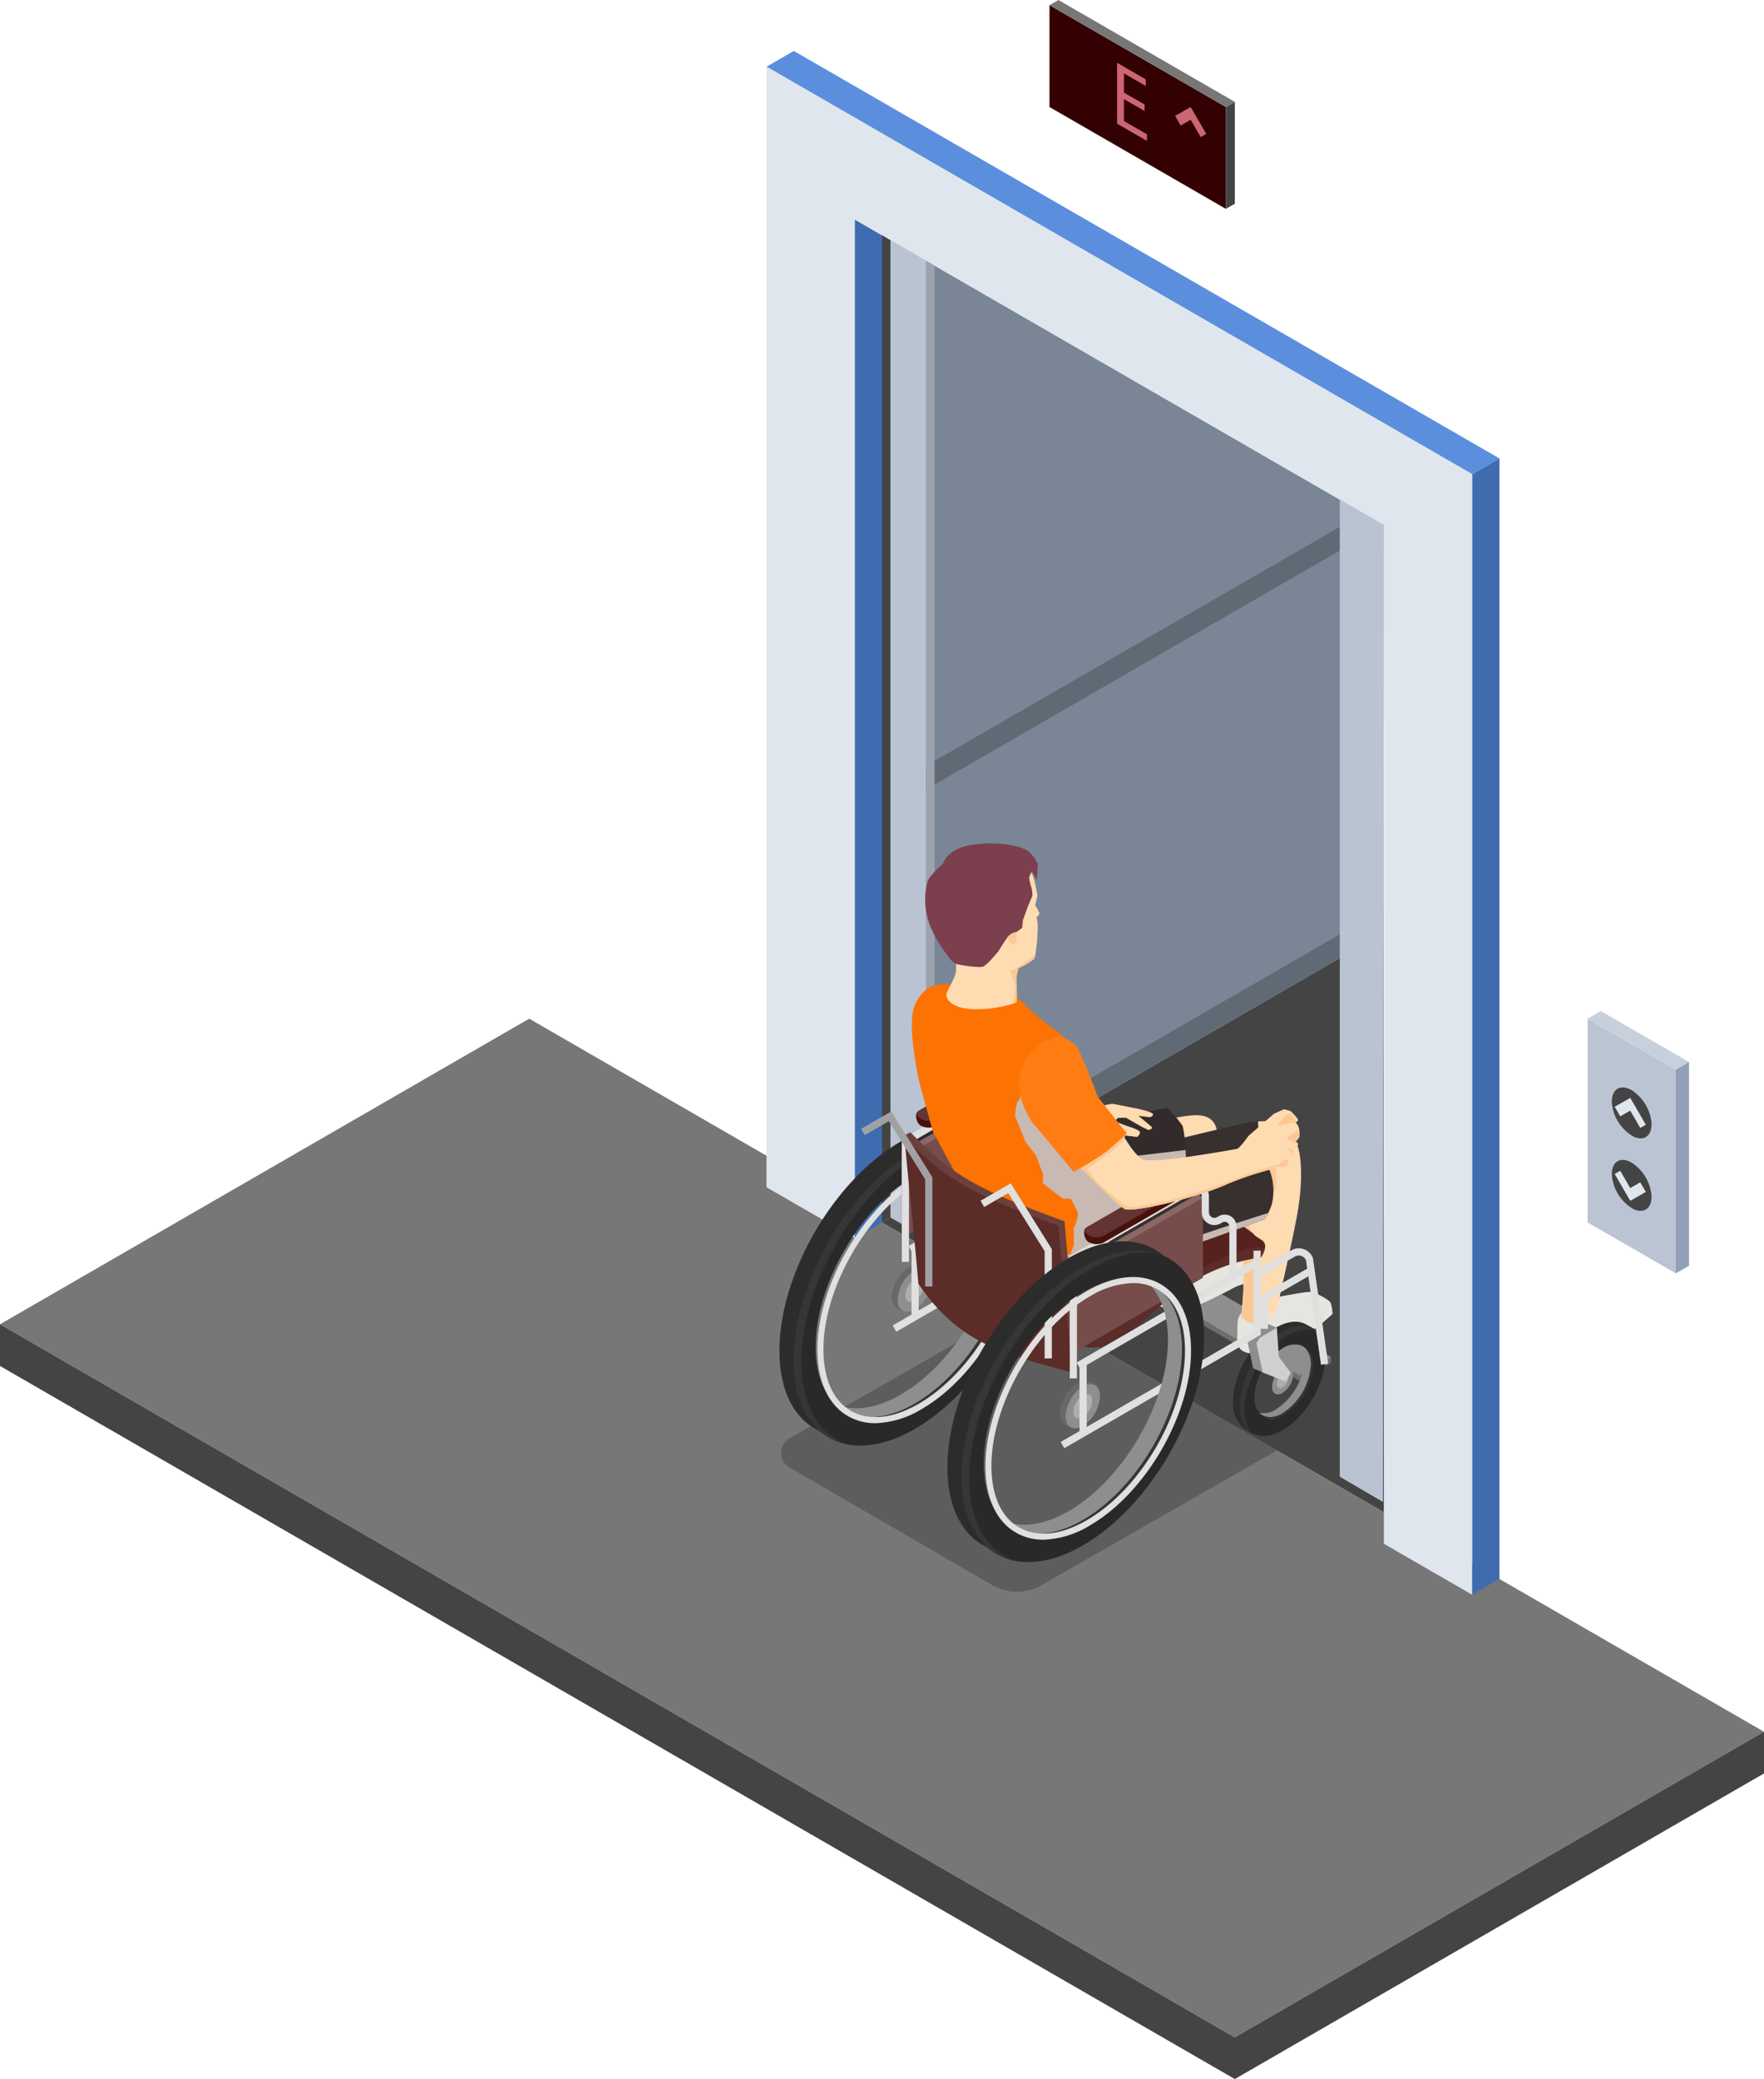 <svg id="illu_wc_user" xmlns="http://www.w3.org/2000/svg" xmlns:xlink="http://www.w3.org/1999/xlink" width="370" height="436.021" viewBox="0 0 370 436.021">
  <defs>
    <clipPath id="clip-path">
      <rect id="Rechteck_2576" data-name="Rechteck 2576" width="370" height="436.021" fill="none"/>
    </clipPath>
    <clipPath id="clip-path-2">
      <rect id="Rechteck_2568" data-name="Rechteck 2568" width="116.691" height="68.52" fill="none"/>
    </clipPath>
    <clipPath id="clip-path-3">
      <rect id="Rechteck_2573" data-name="Rechteck 2573" width="49.566" height="12.762" fill="none"/>
    </clipPath>
    <clipPath id="clip-path-4">
      <rect id="Rechteck_2574" data-name="Rechteck 2574" width="26.688" height="12.423" fill="none"/>
    </clipPath>
    <clipPath id="clip-path-5">
      <rect id="Rechteck_2575" data-name="Rechteck 2575" width="24.619" height="36.316" fill="none"/>
    </clipPath>
    <clipPath id="clip-path-6">
      <path id="Pfad_22057" data-name="Pfad 22057" d="M314.785,321.647l3.741.682,2.387.288.045-.045c-.659-.121-2.257-.576-2.6-.621-.4-.046-3.644-.781-3.644-.781l-.62-.083Z" transform="translate(-314.096 -321.087)" fill="none"/>
    </clipPath>
    <linearGradient id="linear-gradient" x1="-33.77" y1="130.192" x2="-33.663" y2="130.192" gradientUnits="objectBoundingBox">
      <stop offset="0" stop-color="#feb9b8"/>
      <stop offset="0.049" stop-color="#feb9b8"/>
      <stop offset="0.992" stop-color="#fea5a4"/>
      <stop offset="1" stop-color="#fea5a4"/>
    </linearGradient>
    <clipPath id="clip-path-7">
      <path id="Pfad_22058" data-name="Pfad 22058" d="M317.548,317l-1.106.992-.1.356,1.25.219c-.477-.189-.848-.333-.848-.333l.689-.712,1.681-.045,3.311,1.916,1.469.682s.106-.038.243-.1l-2.659-1.583-2.416-1.493Z" transform="translate(-316.344 -316.897)" fill="none"/>
    </clipPath>
    <linearGradient id="linear-gradient-2" x1="-29.943" y1="63.711" x2="-29.848" y2="63.711" gradientUnits="objectBoundingBox">
      <stop offset="0" stop-color="#f07a7a"/>
      <stop offset="0.266" stop-color="#f07a7a"/>
      <stop offset="0.992" stop-color="#fea5a4"/>
      <stop offset="1" stop-color="#fea5a4"/>
    </linearGradient>
    <clipPath id="clip-path-8">
      <path id="Pfad_22059" data-name="Pfad 22059" d="M322.762,316.4l.477.258,1.909.22s.727-.2.652-.614a5.6,5.6,0,0,1-.553.114c-.189,0-1.825-.257-1.825-.257l-3.2-1.115Z" transform="translate(-320.225 -315.007)" fill="none"/>
    </clipPath>
    <linearGradient id="linear-gradient-3" x1="-41.81" y1="108.778" x2="-41.68" y2="108.778" xlink:href="#linear-gradient-2"/>
  </defs>
  <path id="Pfad_21998" data-name="Pfad 21998" d="M0,353.654,259,503.2,370,439.11,111,289.563Z" transform="translate(0 -75.925)" fill="#777"/>
  <path id="Pfad_21999" data-name="Pfad 21999" d="M424.235,130.3v235l-5.726,3.306v-235Z" transform="translate(-109.734 -34.166)" fill="#3f6cb1"/>
  <path id="Pfad_22000" data-name="Pfad 22000" d="M223.637,14.478l148,85.455-5.727,3.306-148-85.455Z" transform="translate(-57.137 -3.796)" fill="#5b8fde"/>
  <path id="Pfad_22001" data-name="Pfad 22001" d="M248.712,272.726V65.7l-5.726-3.306V276.032Z" transform="translate(-63.713 -16.36)" fill="#3f6cb1"/>
  <path id="Pfad_22002" data-name="Pfad 22002" d="M298.363,22.827l37,21.364V22.827l-37-21.364Z" transform="translate(-78.232 -0.384)" fill="#330101"/>
  <path id="Pfad_22003" data-name="Pfad 22003" d="M350.382,50.32,348.513,51.4V30.036l1.869-1.079Z" transform="translate(-91.381 -7.593)" fill="#444"/>
  <path id="Pfad_22004" data-name="Pfad 22004" d="M300.232,0l-1.87,1.079,37,21.364,1.87-1.079Z" transform="translate(-78.232)" fill="#777"/>
  <path id="Pfad_22005" data-name="Pfad 22005" d="M355.939,265.153,250.748,325.89,356.072,386.7Z" transform="translate(-65.748 -69.524)" fill="#444"/>
  <path id="Pfad_22006" data-name="Pfad 22006" d="M250.747,273.9l105.191-60.738.083-85.5L250.747,66.876Z" transform="translate(-65.746 -17.535)" fill="#7a8696"/>
  <path id="Pfad_22007" data-name="Pfad 22007" d="M250.747,209.164l105.274-60.785-4.31-2.489-100.964,58.3Z" transform="translate(-65.746 -38.253)" fill="#606a75"/>
  <path id="Pfad_22008" data-name="Pfad 22008" d="M217.911,253.962l18.5,10.682V51.005l111,64.092V328.735l18.5,10.682v-235l-148-85.455Z" transform="translate(-57.137 -4.972)" fill="#e0e6ed"/>
  <path id="Pfad_22009" data-name="Pfad 22009" d="M250.747,324.122l105.191-60.738v-4.976L250.747,319.145Z" transform="translate(-65.746 -67.756)" fill="#606a75"/>
  <path id="Pfad_22010" data-name="Pfad 22010" d="M260.628,277.56V72.581l-7.476-4.317V273.241Z" transform="translate(-66.377 -17.899)" fill="#bac3d2"/>
  <path id="Pfad_22011" data-name="Pfad 22011" d="M265.058,75.139l-1.774-1.024V279.093l1.774-1.024Z" transform="translate(-69.035 -19.433)" fill="#9ca3af"/>
  <path id="Pfad_22012" data-name="Pfad 22012" d="M250.747,273.9l1.774-1.024V67.9l-1.774-1.024Z" transform="translate(-65.746 -17.535)" fill="#444"/>
  <g id="Gruppe_8044" data-name="Gruppe 8044">
    <g id="Gruppe_8043" data-name="Gruppe 8043" clip-path="url(#clip-path)">
      <g id="Gruppe_8033" data-name="Gruppe 8033" transform="translate(163.825 265.283)" opacity="0.5">
        <g id="Gruppe_8032" data-name="Gruppe 8032">
          <g id="Gruppe_8031" data-name="Gruppe 8031" clip-path="url(#clip-path-2)">
            <path id="Pfad_22013" data-name="Pfad 22013" d="M266.258,426.672,223.8,402.025a3.51,3.51,0,0,1,0-6.08l60.353-34.569a13.537,13.537,0,0,1,13.538,0l38.461,22.34a5.168,5.168,0,0,1,0,8.951l-59.376,34.006a10.518,10.518,0,0,1-10.519,0" transform="translate(-222.046 -359.561)" fill="#444"/>
          </g>
        </g>
      </g>
      <path id="Pfad_22014" data-name="Pfad 22014" d="M247.029,323.223c8.074-4.657,15.267-4.5,19.932-.457,3.457,2.985,5.521,8.106,5.521,14.965,0,16.132-11.393,35.778-25.453,43.892-6.524,3.768-12.478,4.388-16.979,2.341-5.2-2.341-8.465-8.212-8.465-16.849,0-16.123,11.393-35.778,25.444-43.892m-13.57,55.155c3.8,3.507,9.794,3.719,16.531-.171,11.5-6.639,20.821-22.713,20.821-35.908,0-7.242-2.814-12.119-7.25-13.938-3.8-3.507-9.794-3.719-16.531.171-11.5,6.639-20.812,22.72-20.812,35.908,0,7.242,2.806,12.119,7.242,13.938" transform="translate(-58.101 -83.835)" fill="#2c2c2c"/>
      <path id="Pfad_22015" data-name="Pfad 22015" d="M251.042,325.787c6.524-3.768,12.469-4.388,16.971-2.349,5.2,2.349,8.474,8.22,8.474,16.857,0,16.131-11.393,35.778-25.444,43.892-8.082,4.665-15.283,4.5-19.94.449-3.45-2.985-5.505-8.1-5.505-14.957,0-16.123,11.393-35.777,25.445-43.891m13.57,3.246c-3.645-1.493-8.384-.93-13.57,2.064-11.5,6.638-20.821,22.72-20.821,35.908,0,5.464,1.6,9.574,4.29,12.045,3.8,3.507,9.794,3.719,16.531-.171,11.5-6.639,20.821-22.712,20.821-35.908,0-7.242-2.814-12.119-7.25-13.938" transform="translate(-59.153 -84.506)" fill="#292929"/>
      <path id="Pfad_22016" data-name="Pfad 22016" d="M237.679,381.445c3.8,3.507,9.794,3.719,16.531-.171,11.5-6.639,20.821-22.713,20.821-35.908,0-7.242-2.814-12.119-7.25-13.938,2.691,2.471,4.29,6.581,4.29,12.045,0,13.2-9.321,29.27-20.821,35.908-5.187,2.993-9.925,3.556-13.57,2.064" transform="translate(-62.321 -86.902)" fill="#8e8e8e"/>
      <path id="Pfad_22017" data-name="Pfad 22017" d="M251.04,325.791c5.9-3.406,11.327-4.229,15.643-2.854-4.019-.728-8.833.271-14.011,3.262-14.054,8.114-25.447,27.764-25.447,43.891,0,9.356,3.839,15.461,9.8,17.362-6.888-1.248-11.434-7.585-11.434-17.77,0-16.126,11.393-35.776,25.447-43.891" transform="translate(-59.152 -84.509)" fill="#363636"/>
      <path id="Pfad_22018" data-name="Pfad 22018" d="M269.018,331.137c5.709.964,9.488,6.162,9.488,14.559,0,13.193-9.321,29.27-20.818,35.908-4.9,2.83-9.4,3.481-12.962,2.281,3.261.551,7.151-.275,11.33-2.689,11.5-6.638,20.818-22.715,20.818-35.908,0-7.568-3.071-12.537-7.857-14.151" transform="translate(-64.168 -86.826)" fill="#363636"/>
      <path id="Pfad_22019" data-name="Pfad 22019" d="M244.552,384.967a19.761,19.761,0,0,0,9.716-2.97c11.719-6.766,21.253-23.212,21.253-36.662,0-6.625-2.275-11.588-6.4-13.972-4.166-2.4-9.665-1.876-15.486,1.484-11.718,6.766-21.254,23.212-21.254,36.662,0,6.625,2.275,11.587,6.4,13.971a11.389,11.389,0,0,0,5.771,1.486m18.791-53.816a10.139,10.139,0,0,1,5.138,1.314c3.72,2.147,5.767,6.718,5.767,12.87,0,13.044-9.249,29-20.617,35.56-5.411,3.125-10.461,3.651-14.214,1.484-3.719-2.148-5.767-6.718-5.767-12.87,0-13.046,9.249-29,20.618-35.56a18.507,18.507,0,0,1,9.075-2.8" transform="translate(-60.931 -86.496)" fill="#e0e0e0"/>
      <path id="Pfad_22020" data-name="Pfad 22020" d="M261.9,361.974c0,2.282-1.919,5.857-3.908,7.005a3.067,3.067,0,0,1-4.487-2.739,7.935,7.935,0,0,1,3.6-6.212c1.988-1.148,4.793-.336,4.793,1.946" transform="translate(-66.471 -94.265)" fill="#686868"/>
      <path id="Pfad_22021" data-name="Pfad 22021" d="M318.308,357.081a4.884,4.884,0,0,1-2.216,3.822c-1.224.707-2.216.141-2.216-1.263a4.881,4.881,0,0,1,2.216-3.822c1.223-.707,2.216-.141,2.216,1.263" transform="translate(-82.3 -93.217)" fill="#8e8e8e"/>
      <path id="Pfad_22022" data-name="Pfad 22022" d="M317.665,358.111a2.687,2.687,0,0,1-1.219,2.1c-.674.389-1.22.077-1.22-.7a2.686,2.686,0,0,1,1.22-2.1c.673-.389,1.219-.077,1.219.7" transform="translate(-82.654 -93.672)" fill="#aeaeae"/>
      <rect id="Rechteck_2569" data-name="Rechteck 2569" width="42.447" height="1.513" transform="matrix(0.866, -0.5, 0.5, 0.866, 190.575, 261.315)" fill="#e0e0e0"/>
      <path id="Pfad_22023" data-name="Pfad 22023" d="M311.789,343.823c2.472-1.422,4.713-1.574,6.339-.664.257.144,1.7.924,1.923,1.12,1.223,1.052.749,2.252.749,4.674,0,5.709-4.036,12.666-9.011,15.545-2.145,1.24-3.121,2.167-4.662,1.62a11.67,11.67,0,0,1-2.549-1.6,6.945,6.945,0,0,1-1.792-5.154c0-5.709,4.028-12.666,9-15.536m-3.474,17.861c1.076,1.142,2.855,1.273,4.869.106a13.1,13.1,0,0,0,5.945-10.244c0-2.275-.978-3.735-2.471-4.1-1.068-1.141-2.855-1.272-4.869-.106a13.091,13.091,0,0,0-5.937,10.251c0,2.267.97,3.727,2.463,4.094" transform="translate(-79.392 -89.828)" fill="#2c2c2c"/>
      <path id="Pfad_22024" data-name="Pfad 22024" d="M313.679,344.927c2.145-1.24,4.118-1.518,5.668-.971,2.039.718,3.344,2.855,3.344,6.1,0,5.709-4.036,12.666-9.011,15.545-2.863,1.647-5.407,1.59-7.054.155-1.223-1.052-1.949-2.863-1.949-5.293,0-5.709,4.028-12.666,9-15.536m3.474,2.805a4.682,4.682,0,0,0-3.474.71,13.091,13.091,0,0,0-5.937,10.251,4.682,4.682,0,0,0,1.068,3.279c1.076,1.141,2.854,1.272,4.869.105a13.1,13.1,0,0,0,5.945-10.243c0-2.275-.978-3.735-2.471-4.1" transform="translate(-79.887 -90.117)" fill="#292929"/>
      <path id="Pfad_22025" data-name="Pfad 22025" d="M310.28,363.408c1.076,1.142,2.855,1.273,4.869.106a13.1,13.1,0,0,0,5.945-10.244c0-2.275-.978-3.735-2.471-4.1a4.691,4.691,0,0,1,1.076,3.287,13.1,13.1,0,0,1-5.945,10.243,4.681,4.681,0,0,1-3.474.71" transform="translate(-81.357 -91.554)" fill="#8e8e8e"/>
      <path id="Pfad_22026" data-name="Pfad 22026" d="M313.679,344.926c3.145-1.815,5.913-1.558,7.525.314-1.643-1.042-3.962-.953-6.539.534-4.975,2.871-9,9.827-9,15.536a7.269,7.269,0,0,0,1.488,4.826c-1.529-.969-2.473-2.92-2.473-5.674,0-5.708,4.028-12.665,9-15.536" transform="translate(-79.887 -90.118)" fill="#363636"/>
      <path id="Pfad_22027" data-name="Pfad 22027" d="M321.831,353.909a13.1,13.1,0,0,1-5.945,10.243c-2.161,1.247-3.525,1.6-4.563.22a4.251,4.251,0,0,0,4.1-.473,13.1,13.1,0,0,0,5.945-10.243,4.948,4.948,0,0,0-.854-3.016c1.131.589,1.318,1.331,1.318,3.269" transform="translate(-81.63 -91.939)" fill="#363636"/>
      <path id="Pfad_22028" data-name="Pfad 22028" d="M313.3,352.308l-.3-8.318-1.985-.874-3.577,2.092-.694,1.118,1.3,6.156,1.984.873a12.017,12.017,0,0,0,2.209.657c.116-.12,1.065-1.7,1.065-1.7" transform="translate(-80.431 -89.967)" fill="#8e8e8e"/>
      <path id="Pfad_22029" data-name="Pfad 22029" d="M316.658,353.778l-2.5-3.364-.449-6.113-3.577,2.092-.694,1.118,1.3,6.156,3.612,1.448s1.133.487,1.248.367,1.065-1.7,1.065-1.7" transform="translate(-81.136 -90.277)" fill="#cfcfcf"/>
      <path id="Pfad_22030" data-name="Pfad 22030" d="M254.544,363.817l41.2-23.786V322.387H294.23v16.771l-40.444,23.349Z" transform="translate(-66.544 -84.531)" fill="#e0e0e0"/>
      <path id="Pfad_22031" data-name="Pfad 22031" d="M284.285,307.04,257.4,339.368l-1.088-.782v-16.8l26.89-15.525Z" transform="translate(-67.205 -80.302)" fill="#8b6865"/>
      <path id="Pfad_22032" data-name="Pfad 22032" d="M284.672,324.12l-26.89,15.525v-16.8l26.89-15.525Z" transform="translate(-67.592 -80.58)" fill="#764d4a"/>
      <path id="Pfad_22033" data-name="Pfad 22033" d="M256.372,344.221h1.512V319.405l24.722-14.273a.966.966,0,0,1,1.448.837v3.439a2.659,2.659,0,0,0,3.989,2.3l.347-.2a.966.966,0,0,1,1.449.836v10.48h1.512v-10.48a2.479,2.479,0,0,0-3.718-2.147l-.347.2a1.147,1.147,0,0,1-1.721-.993v-3.439a2.478,2.478,0,0,0-3.718-2.146l-25.477,14.709Z" transform="translate(-67.222 -79.575)" fill="#e0e0e0"/>
      <path id="Pfad_22034" data-name="Pfad 22034" d="M262.4,362.885a7.935,7.935,0,0,1-3.6,6.212c-1.989,1.149-3.6.229-3.6-2.053a7.935,7.935,0,0,1,3.6-6.211c1.989-1.148,3.6-.229,3.6,2.053" transform="translate(-66.915 -94.482)" fill="#8e8e8e"/>
      <path id="Pfad_22035" data-name="Pfad 22035" d="M261.361,364.56a4.364,4.364,0,0,1-1.982,3.417c-1.094.632-1.981.126-1.981-1.13a4.365,4.365,0,0,1,1.981-3.417c1.095-.632,1.982-.126,1.982,1.13" transform="translate(-67.491 -95.222)" fill="#aeaeae"/>
      <path id="Pfad_22036" data-name="Pfad 22036" d="M322.9,346.132l1.5-.215L321.213,323.8a3.162,3.162,0,0,0-4.554-1.663l-7.545,4.356.758,1.31,7.544-4.356a1.647,1.647,0,0,1,2.348.8Z" transform="translate(-81.051 -84.355)" fill="#e0e0e0"/>
      <rect id="Rechteck_2570" data-name="Rechteck 2570" width="13.577" height="1.514" transform="translate(228.064 247.915) rotate(-29.999)" fill="#e0e0e0"/>
      <rect id="Rechteck_2571" data-name="Rechteck 2571" width="1.512" height="6.547" transform="translate(229.214 247.689)" fill="#e0e0e0"/>
      <rect id="Rechteck_2572" data-name="Rechteck 2572" width="1.512" height="14.737" transform="translate(191.188 261.459)" fill="#e0e0e0"/>
      <path id="Pfad_22037" data-name="Pfad 22037" d="M264.5,315.078l19.654-11.347c.794-.458,1.184-2.3.267-2.829l-.491,1.032a3.474,3.474,0,0,0-3.111-.129l-19.94,10.143c-.795.459-.408,2.471.509,3a3.469,3.469,0,0,0,3.111.129" transform="translate(-68.292 -78.898)" fill="#48110d"/>
      <path id="Pfad_22038" data-name="Pfad 22038" d="M264.565,313.361l19.654-11.347c.794-.458.694-1.267-.224-1.8a3.474,3.474,0,0,0-3.111-.129l-19.654,11.347c-.795.459-.694,1.268.224,1.8a3.469,3.469,0,0,0,3.111.129" transform="translate(-68.355 -78.603)" fill="#633431"/>
      <path id="Pfad_22039" data-name="Pfad 22039" d="M357.837,385.412l-32.7-18.876v-1.169l39.287,15.071v1.169Z" transform="translate(-85.254 -95.801)" fill="#6d6d6d"/>
      <path id="Pfad_22040" data-name="Pfad 22040" d="M357.837,382.891l-32.7-18.877,6.591-3.806,32.7,18.877Z" transform="translate(-85.254 -94.448)" fill="#8e8e8e"/>
      <path id="Pfad_22041" data-name="Pfad 22041" d="M358.626,368.61s7.2-1.439,8.36-1.392,4.07,1.674,4.366,2.3a9.458,9.458,0,0,1,.389,2.335l-3.347,2.957s-8.835,3.727-9.208,4.078a6.3,6.3,0,0,1-5.036,1.175c-2.631-.522-2.405-2.335-2.373-4.165s-.132-3.1.709-4.1a6.467,6.467,0,0,1,2.872-1.487Z" transform="translate(-92.232 -96.286)" fill="#e6e5e0"/>
      <path id="Pfad_22042" data-name="Pfad 22042" d="M340.534,357.767l7.055-.331s5.871-.947,6.2-.379a4.12,4.12,0,0,1-.142,3.709c-.853,1.121-5.776,1.926-7.386,2.825s-7.86,4.072-9.043,4.166-3.428-1.042-3.806-2.509a10.15,10.15,0,0,1,.149-4.971,5.541,5.541,0,0,1,1.148-2.7Z" transform="translate(-87.358 -93.574)" fill="#e6e5e0"/>
      <path id="Pfad_22043" data-name="Pfad 22043" d="M329.088,318.409a27.56,27.56,0,0,1,6.881-1.389c3.788-.253,4.8,1.767,4.987,3.6s-1.2,10.416-3.094,19-2.272,13.446-1.7,14.456-4.04,3.6-4.987,3.6-3.346-.884-3.157-1.642-.315-12.878-.315-13.951-2.084-14.014-.253-15.466,1.642-8.206,1.642-8.206" transform="translate(-85.661 -83.119)" fill="#ffdbb1"/>
      <path id="Pfad_22044" data-name="Pfad 22044" d="M364.072,337.717c-1.042,6.056-4.16,19.247-4.167,19.571s-1.243,3.279-3.8,3.7a4.6,4.6,0,0,1-1.127.057,3.36,3.36,0,0,1-2.744-1.394c-.031-.187,1-8.17.263-13.038s-2.43-12.651-1.994-15.987c.013-.1.027-.2.047-.315.48-3.482,1.875-10.826,1.875-10.826a14.673,14.673,0,0,1,6.247-.718c2.958.467,3.994,1.708,5.168,4.515s1.262,8.367.229,14.43" transform="translate(-91.885 -83.555)" fill="#ffdbb1"/>
      <path id="Pfad_22045" data-name="Pfad 22045" d="M359.287,330.04s.626,4.911.061,6.133-4.78,4.729-5.164,6.436.7,11.111.871,13.348c.1,1.226.018,4.95-.076,8.076a3.36,3.36,0,0,1-2.743-1.394c-.031-.187,1-8.17.263-13.038s-2.429-12.651-1.994-15.987c.014-.1.028-.2.048-.315,2.877-1.217,8.734-3.26,8.734-3.26" transform="translate(-91.885 -86.538)" fill="#fbc894"/>
      <path id="Pfad_22046" data-name="Pfad 22046" d="M334.753,345.319c-.457-1.05-10.829-7.132-23.094-14.473-.549-.328-1.066-.627-1.571-.913a11.818,11.818,0,0,0-5.007-.9s-10.168,1.2-18.418,7.457c-4.281,3.245-9.091,5.653-12.221,9.633-2.107,2.679-1.493,5.487.228,8.147a7.36,7.36,0,0,0,2.137,2.107c7.759,5.173,17.236,10.942,21.479,12.129,7.455,2.083,12.209-5.168,20.459-11.423a37.807,37.807,0,0,1,17.408-7.11c2.331-4.064-.944-3.606-1.4-4.655" transform="translate(-71.609 -86.272)" fill="#5c2c28"/>
      <path id="Pfad_22047" data-name="Pfad 22047" d="M337.005,347.675a1.944,1.944,0,0,1-.329.04,4.709,4.709,0,0,0-.727-.049,12.1,12.1,0,0,0-4.171.871c-2.047.758-10.7,4.3-13.962,6.77-2.155,1.634-4.034,3.3-5.85,4.91-.827.736-1.622,1.438-2.394,2.1-3.189,2.719-6,4.65-9.253,4.65a8.865,8.865,0,0,1-2.389-.342c-4.29-1.2-14.256-7.086-21.7-12.049a5.82,5.82,0,0,1-2.736-3.963,7.8,7.8,0,0,1,1.861-5.877c.409-.519.822-1,1.243-1.455a39.466,39.466,0,0,1,6.4-5.252c1-.71,2.03-1.442,3.124-2.272,2.706-2.053,10.953-5.462,12.737-6.224a13.625,13.625,0,0,1,3.986-1.121c.122-.01.235-.017.339-.022a4.813,4.813,0,0,1,.69.01c.087.01.13.02.13.02l.074.016.055,0h.03c.087,0,.174-.005.261-.005.237,0,.463,0,.691.005a12.152,12.152,0,0,1,3.764.845c.483.274.979.561,1.505.874l1,.6c10.73,6.42,24.085,14.41,24.934,15.569a6.435,6.435,0,0,0,.344.668,5.518,5.518,0,0,1,.349.7" transform="translate(-71.693 -86.102)" fill="#55221f"/>
      <path id="Pfad_22048" data-name="Pfad 22048" d="M309.572,367.608c-3.189,2.718-6,4.649-9.253,4.649a8.863,8.863,0,0,1-2.389-.341c-4.29-1.2-14.256-7.086-21.7-12.049a5.82,5.82,0,0,1-2.736-3.964,7.8,7.8,0,0,1,1.861-5.877c.409-.519.822-1,1.243-1.456Z" transform="translate(-71.693 -91.397)" fill="#5c2c28"/>
      <path id="Pfad_22049" data-name="Pfad 22049" d="M343.45,336.268c-.227.621-.469,1.2-.7,1.674a4.089,4.089,0,0,1-.878,1.356c-.319.19-27.143,9.719-29.294,10.477s-6.06,1.644-11.8,0a28.2,28.2,0,0,1-7.59-3.136,2,2,0,0,0-.364-.2c-.379-.129-.061-8.083-.061-8.083l6.273-4.167,12.4-8.767s24.538-5.936,25.674-6.186,3.469-.568,3.469-.568.29,6.053,1.926,9.143a12.02,12.02,0,0,1,.947,8.462" transform="translate(-76.731 -83.555)" fill="#382f2f"/>
      <g id="Gruppe_8036" data-name="Gruppe 8036" transform="translate(216.457 254.387)" style="mix-blend-mode: multiply;isolation: isolate">
        <g id="Gruppe_8035" data-name="Gruppe 8035">
          <g id="Gruppe_8034" data-name="Gruppe 8034" clip-path="url(#clip-path-3)">
            <path id="Pfad_22050" data-name="Pfad 22050" d="M342.949,344.794a4.087,4.087,0,0,1-.879,1.356c-.318.19-27.143,9.719-29.294,10.477s-6.06,1.644-11.8,0a28.176,28.176,0,0,1-7.59-3.136,66.407,66.407,0,0,1,5.848-4.689s5.469,6.757,9.507,7.288,12.083-3.5,16.363-5.3c3.78-1.583,15.219-5.174,17.847-5.992" transform="translate(-293.383 -344.794)" fill="#c9b9b3"/>
          </g>
        </g>
      </g>
      <path id="Pfad_22051" data-name="Pfad 22051" d="M327.164,327.127l-9.28,9.045L305.151,333.8a31.168,31.168,0,0,1-4.673-5.144,12.006,12.006,0,0,1-1.72-3.424c-1.136-4.068,6.863-7.287,6.863-7.287l12.878-2.129,4.591-.9a23.314,23.314,0,0,1,3.272,3.787,25.77,25.77,0,0,1,.614,5.046c.121,1.8.189,3.378.189,3.378" transform="translate(-78.307 -82.572)" fill="#332b2b"/>
      <g id="Gruppe_8039" data-name="Gruppe 8039" transform="translate(222.17 241.177)" style="mix-blend-mode: multiply;isolation: isolate">
        <g id="Gruppe_8038" data-name="Gruppe 8038">
          <g id="Gruppe_8037" data-name="Gruppe 8037" clip-path="url(#clip-path-4)">
            <path id="Pfad_22052" data-name="Pfad 22052" d="M327.815,330.266l-9.28,9.045L305.8,336.94a31.168,31.168,0,0,1-4.673-5.144l13.567-3.371,12.931-1.538c.121,1.8.189,3.378.189,3.378" transform="translate(-301.127 -326.888)" fill="#c9b9b3"/>
          </g>
        </g>
      </g>
      <path id="Pfad_22053" data-name="Pfad 22053" d="M305.449,321.463s-1.015,4.546-1.583,6.628-3.53,6.121-4.038,6.5c-.364.272-2.757,1.644-7.34,1.848a30.191,30.191,0,0,1-6.484-.454c-8.84-1.515-10.356-5.242-12.878-8.712s-9.469-16.6-9.469-16.6-2.682-9.53-3.03-11.113-1.864-9.5-1.265-13.408a7.733,7.733,0,0,1,3.44-5.651c.636-.538,2.78-.916,4.894-.636s12.817,2.272,13.575,2.72,3.409,3.439,6.6,5.712a22,22,0,0,1,4.674,4.295c3.181,3.31,6.212,14.355,6.212,14.355s3.659,5.485,4.765,7.317c.144.243.242.417.288.516.379.818,1.644,6.689,1.644,6.689" transform="translate(-67.969 -73.355)" fill="#fc7303"/>
      <g id="Gruppe_8042" data-name="Gruppe 8042" transform="translate(212.861 226.768)" style="mix-blend-mode: multiply;isolation: isolate">
        <g id="Gruppe_8041" data-name="Gruppe 8041">
          <g id="Gruppe_8040" data-name="Gruppe 8040" clip-path="url(#clip-path-5)">
            <path id="Pfad_22054" data-name="Pfad 22054" d="M313.128,328.7s-1.015,4.546-1.583,6.628-3.53,6.121-4.038,6.5c-.364.272-2.757,1.644-7.34,1.848l.772-2.159-.121-3.22s1.2-2.59.879-3.477a26.467,26.467,0,0,0-1.447-2.841h-1.7l-4.235-3.28a5,5,0,0,0,.069-2.022c-.258-.5-1.394-3.72-1.394-3.72l-2.2-2.841-2.272-5.56.378-2.652a2.708,2.708,0,0,0,.629-.818,35.432,35.432,0,0,0,.818-3.727l8.651.757L311.2,321.494c.144.243.242.417.288.516.378.818,1.644,6.689,1.644,6.689" transform="translate(-288.509 -307.359)" fill="#c9b9b3"/>
          </g>
        </g>
      </g>
      <path id="Pfad_22055" data-name="Pfad 22055" d="M288.2,258.268a36.043,36.043,0,0,1-.515,6.545,2.262,2.262,0,0,1-.273.781,13.809,13.809,0,0,1-3.249,1.924l-.447,1.893s.257,4.8,0,5.212a1.837,1.837,0,0,1-.735.364,25.477,25.477,0,0,1-8.765,1.114c-4.386-.28-5.234-2.3-5.174-3.06s1.8-3.22,2.016-4.8-.561-6.408-.561-6.408l-.038-8.651,11.682-7.258s3.31.129,4.356,1.045,1.644,5.424,1.644,5.424l-.477,1.954a12.721,12.721,0,0,1,.886,1.583c.091.349-.6.947-.6.947a8.465,8.465,0,0,1,.25,1.386" transform="translate(-70.543 -64.483)" fill="#ffdbb1"/>
      <path id="Pfad_22056" data-name="Pfad 22056" d="M288.271,264.3s.126-1.262.19-2.02.221-1.294-.316-.947-1.2.663-1.262,1.262a22.494,22.494,0,0,0-.221,2.9c.063.6,1.2,1.262,1.2,1.262a2.87,2.87,0,0,0,.41-2.462" transform="translate(-75.161 -68.495)" fill="#fbc894"/>
    </g>
  </g>
  <g id="Gruppe_8046" data-name="Gruppe 8046" transform="translate(231.738 236.896)">
    <g id="Gruppe_8045" data-name="Gruppe 8045" clip-path="url(#clip-path-6)">
      <rect id="Rechteck_2577" data-name="Rechteck 2577" width="6.862" height="1.529" fill="url(#linear-gradient)"/>
    </g>
  </g>
  <g id="Gruppe_8048" data-name="Gruppe 8048" transform="translate(233.396 233.805)">
    <g id="Gruppe_8047" data-name="Gruppe 8047" clip-path="url(#clip-path-7)">
      <rect id="Rechteck_2578" data-name="Rechteck 2578" width="7.795" height="3.174" transform="translate(0 0)" fill="url(#linear-gradient-2)"/>
    </g>
  </g>
  <g id="Gruppe_8050" data-name="Gruppe 8050" transform="translate(236.26 232.411)">
    <g id="Gruppe_8049" data-name="Gruppe 8049" clip-path="url(#clip-path-8)">
      <rect id="Rechteck_2579" data-name="Rechteck 2579" width="5.651" height="1.872" transform="translate(0 0)" fill="url(#linear-gradient-3)"/>
    </g>
  </g>
  <g id="Gruppe_8052" data-name="Gruppe 8052">
    <g id="Gruppe_8051" data-name="Gruppe 8051" clip-path="url(#clip-path)">
      <path id="Pfad_22060" data-name="Pfad 22060" d="M322.983,318.755c.046.137-.266.3-.492.394-.136.061-.243.1-.243.1l-1.47-.682-3.31-1.917-1.681.046-.69.712s.372.144.848.333c.857.333,2.076.8,2.137.8.091,0,2.227.7,2.318,1.136.083.356-.356.834-.5.97l-.045.046-2.387-.288-3.742-.682-.689-.56-2.977-2.4,1.371-2.363s2.8-.644,3.121-.644,5.424,1.045,5.424,1.045,3.007.636,3.151,1.091c0,.015.008.03.008.045.075.417-.652.614-.652.614l-1.909-.22-.508-.061s2.849,2.272,2.917,2.485" transform="translate(-81.299 -82.268)" fill="#ffdbb1"/>
      <path id="Pfad_22061" data-name="Pfad 22061" d="M292.439,271.525a2.257,2.257,0,0,1-.273.78,13.783,13.783,0,0,1-3.249,1.924l-.447,1.894s.258,4.8,0,5.212a1.836,1.836,0,0,1-.735.364,1.486,1.486,0,0,0,.151-.318,23.2,23.2,0,0,0,.333-3.409l-1.045-3.219,1.136-.333,3.932-2.886Z" transform="translate(-75.298 -71.195)" fill="#fbc894"/>
      <path id="Pfad_22062" data-name="Pfad 22062" d="M284.821,246.832a7.948,7.948,0,0,0,.41,1.894,6.1,6.1,0,0,1,.284,1.988l-.947,2.241-1.042,2.872-.158,1.61-1.168.883a2.642,2.642,0,0,0-1.736.884c-.663.821-2.02,3.062-2.02,3.062s-2.367,3-3.314,3.314-4.734-.316-5.587-.568S267.9,263.5,267.9,263.5a29.691,29.691,0,0,1-3.63-5.934,15.036,15.036,0,0,1-.757-9.848c.442-1.262,3.282-3.788,3.282-3.788s.758-3.282,6.6-3.977,9.911.5,11.206,1.389a7.025,7.025,0,0,1,2.051,2.778l-.189,3.282-1.073-1.83Z" transform="translate(-68.964 -62.862)" fill="#7c3f4e"/>
      <path id="Pfad_22063" data-name="Pfad 22063" d="M293.615,371.337c-14.971-4.047-23.836-6.232-32.268-18.63-.781-9.6-3.371-20.2-4.186-29.861-.034-.4.86-.884,1.287-.93,8.985,9.48,15.272,12.4,32.268,18.629.814,9.993,2.085,20.8,2.9,30.792" transform="translate(-67.429 -84.408)" fill="#6b403c"/>
      <path id="Pfad_22064" data-name="Pfad 22064" d="M292.328,372.6c-14.971-4.047-23.836-6.232-32.267-18.63-.815-9.993-2.085-20.8-2.9-30.791,8.985,9.481,15.272,12.4,32.267,18.629.814,9.993,2.085,20.8,2.9,30.792" transform="translate(-67.429 -84.738)" fill="#5c2c28"/>
      <path id="Pfad_22065" data-name="Pfad 22065" d="M258.243,352.649h1.512v-22.92l-8.626-13.8-6.324,3.651.757,1.31,5.06-2.921,7.621,12.191Z" transform="translate(-64.189 -82.838)" fill="#a1a1a1"/>
      <path id="Pfad_22066" data-name="Pfad 22066" d="M292.211,373.085h1.512v-22.92l-8.626-13.8-6.324,3.651.757,1.31,5.06-2.921,7.621,12.192Z" transform="translate(-73.096 -88.197)" fill="#e0e0e0"/>
      <path id="Pfad_22067" data-name="Pfad 22067" d="M309.658,395.092c0,2.282-1.919,5.857-3.908,7.006a3.068,3.068,0,0,1-4.487-2.74,7.933,7.933,0,0,1,3.6-6.211c1.989-1.149,4.794-.336,4.794,1.946" transform="translate(-78.993 -102.949)" fill="#686868"/>
      <path id="Pfad_22068" data-name="Pfad 22068" d="M366.062,390.2a4.882,4.882,0,0,1-2.216,3.822c-1.224.707-2.216.141-2.216-1.263a4.881,4.881,0,0,1,2.216-3.822c1.224-.707,2.216-.141,2.216,1.263" transform="translate(-94.821 -101.901)" fill="#8e8e8e"/>
      <path id="Pfad_22069" data-name="Pfad 22069" d="M365.419,391.228a2.687,2.687,0,0,1-1.219,2.1c-.674.389-1.22.077-1.22-.7a2.686,2.686,0,0,1,1.22-2.1c.673-.389,1.219-.077,1.219.7" transform="translate(-95.175 -102.356)" fill="#aeaeae"/>
      <rect id="Rechteck_2580" data-name="Rechteck 2580" width="42.446" height="1.513" transform="matrix(0.866, -0.5, 0.5, 0.866, 225.808, 285.748)" fill="#e0e0e0"/>
      <path id="Pfad_22070" data-name="Pfad 22070" d="M359.543,376.939c2.472-1.422,4.713-1.574,6.339-.664.258.144,1.7.924,1.923,1.12,1.223,1.052.749,2.252.749,4.674,0,5.709-4.036,12.666-9.011,15.545-2.145,1.24-3.121,2.167-4.662,1.62a11.669,11.669,0,0,1-2.549-1.6,6.945,6.945,0,0,1-1.792-5.154c0-5.709,4.028-12.666,9-15.536M356.069,394.8c1.076,1.142,2.855,1.272,4.869.106a13.1,13.1,0,0,0,5.945-10.244c0-2.275-.978-3.735-2.471-4.1-1.068-1.141-2.855-1.272-4.869-.106a13.091,13.091,0,0,0-5.937,10.251c0,2.267.97,3.727,2.463,4.094" transform="translate(-91.913 -98.512)" fill="#2c2c2c"/>
      <path id="Pfad_22071" data-name="Pfad 22071" d="M361.433,378.044c2.145-1.24,4.118-1.517,5.668-.971,2.039.718,3.344,2.855,3.344,6.1,0,5.709-4.036,12.666-9.011,15.545-2.863,1.647-5.407,1.59-7.054.155-1.223-1.052-1.949-2.863-1.949-5.293,0-5.709,4.028-12.666,9-15.536m3.474,2.805a4.681,4.681,0,0,0-3.474.71A13.091,13.091,0,0,0,355.5,391.81a4.682,4.682,0,0,0,1.068,3.279c1.076,1.141,2.855,1.272,4.869.105a13.1,13.1,0,0,0,5.945-10.243c0-2.275-.978-3.735-2.471-4.1" transform="translate(-92.409 -98.8)" fill="#292929"/>
      <path id="Pfad_22072" data-name="Pfad 22072" d="M358.034,396.524c1.076,1.142,2.855,1.272,4.869.106a13.1,13.1,0,0,0,5.945-10.244c0-2.275-.978-3.735-2.471-4.1a4.692,4.692,0,0,1,1.076,3.287,13.1,13.1,0,0,1-5.945,10.243,4.682,4.682,0,0,1-3.474.71" transform="translate(-93.878 -100.237)" fill="#8e8e8e"/>
      <path id="Pfad_22073" data-name="Pfad 22073" d="M361.433,378.043c3.145-1.815,5.913-1.558,7.525.314-1.643-1.042-3.963-.953-6.539.534-4.975,2.871-9,9.827-9,15.536a7.269,7.269,0,0,0,1.488,4.826c-1.529-.969-2.473-2.92-2.473-5.674,0-5.708,4.028-12.665,9-15.536" transform="translate(-92.409 -98.801)" fill="#363636"/>
      <path id="Pfad_22074" data-name="Pfad 22074" d="M369.585,387.025a13.1,13.1,0,0,1-5.945,10.243c-2.161,1.247-3.525,1.6-4.563.22a4.251,4.251,0,0,0,4.1-.473,13.1,13.1,0,0,0,5.945-10.243,4.948,4.948,0,0,0-.854-3.016c1.131.589,1.318,1.331,1.318,3.269" transform="translate(-94.152 -100.623)" fill="#363636"/>
      <path id="Pfad_22075" data-name="Pfad 22075" d="M361.057,385.425l-.3-8.318-1.985-.874-3.577,2.092-.694,1.118,1.3,6.156,1.984.873a12.016,12.016,0,0,0,2.209.657c.116-.12,1.065-1.7,1.065-1.7" transform="translate(-92.952 -98.65)" fill="#8e8e8e"/>
      <path id="Pfad_22076" data-name="Pfad 22076" d="M364.412,386.894l-2.5-3.364-.45-6.113-3.577,2.092-.694,1.118,1.3,6.156,3.61,1.448s1.133.487,1.249.367,1.065-1.7,1.065-1.7" transform="translate(-93.657 -98.96)" fill="#cfcfcf"/>
      <path id="Pfad_22077" data-name="Pfad 22077" d="M302.3,396.934l41.2-23.786V355.5h-1.512v16.77l-40.444,23.35Z" transform="translate(-79.065 -93.215)" fill="#e0e0e0"/>
      <path id="Pfad_22078" data-name="Pfad 22078" d="M332.039,340.157l-26.89,32.327-1.088-.782V354.9l26.89-15.525Z" transform="translate(-79.726 -88.986)" fill="#8b6865"/>
      <path id="Pfad_22079" data-name="Pfad 22079" d="M332.425,357.237l-26.89,15.525v-16.8l26.89-15.525Z" transform="translate(-80.113 -89.264)" fill="#764d4a"/>
      <path id="Pfad_22080" data-name="Pfad 22080" d="M304.126,377.337h1.512V352.521l24.723-14.273a.966.966,0,0,1,1.447.837v3.439a2.66,2.66,0,0,0,3.991,2.3l.347-.2a.959.959,0,0,1,.965,0,.948.948,0,0,1,.483.837v10.48h1.513v-10.48a2.479,2.479,0,0,0-3.718-2.147l-.347.2a1.147,1.147,0,0,1-1.721-.994v-3.439a2.479,2.479,0,0,0-3.718-2.147l-25.478,14.709Z" transform="translate(-79.743 -88.258)" fill="#e0e0e0"/>
      <path id="Pfad_22081" data-name="Pfad 22081" d="M312.256,348.2l19.654-11.347c.794-.458,1.184-2.3.267-2.829l-.491,1.032a3.475,3.475,0,0,0-3.112-.129l-19.939,10.143c-.795.459-.408,2.472.509,3a3.469,3.469,0,0,0,3.111.129" transform="translate(-80.813 -87.581)" fill="#48110d"/>
      <path id="Pfad_22082" data-name="Pfad 22082" d="M312.319,346.478l19.654-11.347c.794-.458.694-1.267-.224-1.8a3.475,3.475,0,0,0-3.112-.129l-19.653,11.347c-.795.459-.694,1.268.224,1.8a3.469,3.469,0,0,0,3.111.129" transform="translate(-80.877 -87.287)" fill="#633431"/>
      <path id="Pfad_22083" data-name="Pfad 22083" d="M352.658,321.121a.026.026,0,0,1-.007.022,4.528,4.528,0,0,1-.7.879l.424.515s-.015.136-.046.318a9.434,9.434,0,0,1-.182,1.023.059.059,0,0,1-.007.038c-.053.137-.326.243-.545.3-.167.046-.3.076-.3.076l.181.568-.038.144-.288,1.228a8.757,8.757,0,0,1-.97.757,2.627,2.627,0,0,1-.78.379,4.107,4.107,0,0,1-1.569-.091l-1.371.7a67.38,67.38,0,0,0-9.939,3.462c-6.348,2.652-18.938,5.584-20.506,4.78s-10.416-9.9-10.416-9.9l2.318-6.273.144-.4s.417.046,1.045.121c2.03.243,6.333.743,6.439.781a5.108,5.108,0,0,1,.447.689c.712,1.167,2.151,3.493,3.621,4.47,1.28,1.326,19.363-1.985,19.938-2.084S342,320.886,342,320.886l5.356-4.644,2.083-.947,1.372.379a9.778,9.778,0,0,1,1.515,1.7.351.351,0,0,1-.03.409.8.8,0,0,1-.446.258l.083.1c.061.075.182.219.394.469a4.517,4.517,0,0,1,.333,2.508" transform="translate(-80.128 -82.672)" fill="#ffdbb1"/>
      <path id="Pfad_22084" data-name="Pfad 22084" d="M366.716,326.545l.735.568c-.167.046-.3.076-.3.076l.181.568-.038.144c-.333-.454-.667-.834-.667-.834l-.545-.734Z" transform="translate(-95.988 -85.566)" fill="#fbc894"/>
      <path id="Pfad_22085" data-name="Pfad 22085" d="M363.353,319.208l-.046-.364,1.515-1.78s.841-.629,1.061-.568a7.468,7.468,0,0,1,1.053,1.432l.492.174a.8.8,0,0,1-.447.257l.083.1-.409-.151-.992.333Z" transform="translate(-95.261 -82.985)" fill="#fbc894"/>
      <path id="Pfad_22086" data-name="Pfad 22086" d="M367.747,323.6l.424.515s-.015.137-.046.318l-.045-.2-2.227-1.2.144-.266,2.084-1.462.356.848.015.568a4.517,4.517,0,0,1-.7.879" transform="translate(-95.928 -84.247)" fill="#fbc894"/>
      <path id="Pfad_22087" data-name="Pfad 22087" d="M349.735,327.243l.666.311-.227.916a2.61,2.61,0,0,1-.78.379,4.108,4.108,0,0,1-1.569-.091l-1.371.7a67.339,67.339,0,0,0-9.939,3.462c-6.348,2.651-18.938,5.583-20.506,4.779s-10.416-9.9-10.416-9.9l2.318-6.273c.387-.114.788-.2,1.189-.28a26.254,26.254,0,0,1,7.3-.106s.159.508-.417,1.576a6.882,6.882,0,0,1-.651,1.014c-1.326,1.766-7.2,5.621-7.2,5.621l2.682,3.341s5.492,4.644,6.28,4.644,5.3-.826,7.923-1.356,12.56-3.818,13.416-4.265,6.5-2.363,6.5-2.363l3.469-.978Z" transform="translate(-80.128 -84.151)" fill="#fbc894"/>
      <path id="Pfad_22088" data-name="Pfad 22088" d="M312.3,314.96s-2.4,2.241-4.135,3.693a68.756,68.756,0,0,1-7.008,4.356s-7.228-8.775-8.175-9.753-5.114-7.449-2.336-12.878a10.267,10.267,0,0,1,7.733-5.808,9.041,9.041,0,0,1,3.094,1.768c1.136,1.136,4.766,10.921,4.766,10.921Z" transform="translate(-75.964 -77.238)" fill="#ff7c12"/>
      <path id="Pfad_22089" data-name="Pfad 22089" d="M294.783,356.34c8.074-4.657,15.267-4.5,19.932-.457,3.457,2.985,5.521,8.107,5.521,14.965,0,16.131-11.393,35.777-25.453,43.891-6.524,3.768-12.478,4.388-16.979,2.341-5.2-2.341-8.465-8.212-8.465-16.849,0-16.123,11.393-35.777,25.444-43.892m-13.57,55.155c3.8,3.507,9.794,3.719,16.531-.171,11.5-6.639,20.821-22.712,20.821-35.908,0-7.242-2.814-12.119-7.25-13.938-3.8-3.507-9.794-3.719-16.531.171-11.5,6.639-20.812,22.721-20.812,35.908,0,7.242,2.806,12.119,7.242,13.938" transform="translate(-70.622 -92.518)" fill="#2c2c2c"/>
      <path id="Pfad_22090" data-name="Pfad 22090" d="M298.8,358.9c6.524-3.768,12.469-4.388,16.971-2.349,5.2,2.349,8.474,8.221,8.474,16.857,0,16.131-11.393,35.777-25.444,43.892-8.082,4.665-15.283,4.5-19.94.449-3.45-2.985-5.505-8.1-5.505-14.957,0-16.123,11.393-35.777,25.445-43.891m13.57,3.246c-3.645-1.493-8.384-.93-13.57,2.064-11.5,6.638-20.821,22.72-20.821,35.908,0,5.464,1.6,9.574,4.29,12.045,3.8,3.507,9.794,3.719,16.531-.171,11.5-6.639,20.821-22.712,20.821-35.908,0-7.242-2.814-12.119-7.25-13.938" transform="translate(-71.674 -93.19)" fill="#292929"/>
      <path id="Pfad_22091" data-name="Pfad 22091" d="M285.433,414.562c3.8,3.507,9.794,3.719,16.531-.171,11.5-6.639,20.821-22.712,20.821-35.908,0-7.242-2.814-12.119-7.25-13.938,2.691,2.471,4.29,6.581,4.29,12.045,0,13.2-9.321,29.27-20.821,35.908-5.187,2.993-9.925,3.556-13.57,2.064" transform="translate(-74.842 -95.585)" fill="#8e8e8e"/>
      <path id="Pfad_22092" data-name="Pfad 22092" d="M298.794,358.908c5.9-3.406,11.327-4.229,15.643-2.854-4.019-.728-8.833.272-14.011,3.262-14.054,8.114-25.447,27.765-25.447,43.891,0,9.356,3.839,15.461,9.8,17.362-6.888-1.248-11.434-7.585-11.434-17.77,0-16.126,11.393-35.776,25.447-43.891" transform="translate(-71.673 -93.193)" fill="#363636"/>
      <path id="Pfad_22093" data-name="Pfad 22093" d="M316.772,364.254c5.709.964,9.488,6.162,9.488,14.559,0,13.193-9.321,29.27-20.818,35.908-4.9,2.83-9.4,3.481-12.962,2.282,3.261.55,7.151-.276,11.33-2.689,11.5-6.639,20.818-22.715,20.818-35.909,0-7.568-3.071-12.537-7.857-14.151" transform="translate(-76.69 -95.509)" fill="#363636"/>
      <path id="Pfad_22094" data-name="Pfad 22094" d="M292.305,418.082a19.754,19.754,0,0,0,9.716-2.97c11.719-6.766,21.254-23.213,21.254-36.662,0-6.625-2.274-11.586-6.4-13.97-4.166-2.407-9.664-1.877-15.486,1.483-11.719,6.767-21.254,23.213-21.254,36.663,0,6.625,2.275,11.587,6.4,13.97a11.389,11.389,0,0,0,5.771,1.486M311.1,364.267a10.148,10.148,0,0,1,5.139,1.314c3.719,2.148,5.767,6.718,5.767,12.869,0,13.045-9.249,29-20.618,35.561-5.412,3.125-10.46,3.654-14.214,1.484-3.72-2.148-5.768-6.718-5.768-12.869,0-13.044,9.249-29,20.618-35.561a18.5,18.5,0,0,1,9.075-2.8" transform="translate(-73.452 -95.179)" fill="#e0e0e0"/>
      <path id="Pfad_22095" data-name="Pfad 22095" d="M310.158,396a7.934,7.934,0,0,1-3.6,6.211c-1.989,1.149-3.6.229-3.6-2.053a7.934,7.934,0,0,1,3.6-6.212c1.989-1.148,3.6-.229,3.6,2.053" transform="translate(-79.436 -103.165)" fill="#8e8e8e"/>
      <path id="Pfad_22096" data-name="Pfad 22096" d="M309.114,397.676a4.364,4.364,0,0,1-1.982,3.417c-1.094.632-1.981.126-1.981-1.13a4.365,4.365,0,0,1,1.981-3.417c1.095-.632,1.982-.126,1.982,1.13" transform="translate(-80.012 -103.905)" fill="#aeaeae"/>
      <path id="Pfad_22097" data-name="Pfad 22097" d="M370.652,379.248l1.5-.215-3.184-22.114a3.162,3.162,0,0,0-4.554-1.662l-7.545,4.355.758,1.31,7.545-4.356a1.648,1.648,0,0,1,2.348.8Z" transform="translate(-93.573 -93.039)" fill="#e0e0e0"/>
      <rect id="Rechteck_2581" data-name="Rechteck 2581" width="13.578" height="1.513" transform="translate(263.297 272.349) rotate(-30.002)" fill="#e0e0e0"/>
      <rect id="Rechteck_2582" data-name="Rechteck 2582" width="1.512" height="6.548" transform="translate(264.445 272.122)" fill="#e0e0e0"/>
      <rect id="Rechteck_2583" data-name="Rechteck 2583" width="1.512" height="14.738" transform="translate(226.421 285.892)" fill="#e0e0e0"/>
      <path id="Pfad_22098" data-name="Pfad 22098" d="M390.146,147.347l-9.253-5.393V346.925l9.057,5.286Z" transform="translate(-99.872 -37.221)" fill="#bac3d2"/>
      <path id="Pfad_22099" data-name="Pfad 22099" d="M451.345,332.291V289.563l18.5,10.683v42.727Z" transform="translate(-118.345 -75.925)" fill="#bbc4d3"/>
      <path id="Pfad_22100" data-name="Pfad 22100" d="M462.4,309.682c-2.294-1.327-4.155-.269-4.157,2.359v.007c0,.156.007.316.02.477a9.087,9.087,0,0,0,4.543,6.906c2.286,1.065,3.959-.3,3.736-3.051a9.26,9.26,0,0,0-4.143-6.7" transform="translate(-120.154 -81.05)" fill="#444"/>
      <path id="Pfad_22101" data-name="Pfad 22101" d="M462.4,330.284c-2.294-1.327-4.155-.269-4.157,2.359v.007c0,.156.007.317.02.477a9.087,9.087,0,0,0,4.543,6.906c2.286,1.065,3.959-.3,3.736-3.051a9.26,9.26,0,0,0-4.143-6.7" transform="translate(-120.154 -86.452)" fill="#444"/>
      <path id="Pfad_22102" data-name="Pfad 22102" d="M454.118,287.393l18.5,10.682-2.773,1.6-18.5-10.682Z" transform="translate(-118.345 -75.356)" fill="#c8d0dc"/>
      <path id="Pfad_22103" data-name="Pfad 22103" d="M476.419,346.2l2.773-1.6V301.871l-2.773,1.6Z" transform="translate(-124.919 -79.152)" fill="#92a0b6"/>
      <path id="Pfad_22104" data-name="Pfad 22104" d="M463.481,314.09l-1.169-2.014-3.272,1.861,1.169,2.014,2.1-1.2,2.1,3.626,1.169-.665Z" transform="translate(-120.363 -81.828)" fill="#e0e6ed"/>
      <path id="Pfad_22105" data-name="Pfad 22105" d="M463.481,338.433l-1.169.665-3.272-5.64,1.169-.665,2.1,3.626,2.1-1.2,1.169,2.014Z" transform="translate(-120.363 -87.26)" fill="#e0e6ed"/>
      <path id="Pfad_22106" data-name="Pfad 22106" d="M323.346,27.965l-4.329-2.5v4.6l4.824,2.785v1.383l-6.262-3.616V17.855l6.015,3.473v1.383l-4.577-2.643V24.1l4.329,2.5Z" transform="translate(-83.271 -4.682)" fill="#cb6673"/>
      <path id="Pfad_22107" data-name="Pfad 22107" d="M338.514,32.434l-1.169-2.014-3.272,1.861,1.169,2.014,2.1-1.2,2.1,3.626,1.169-.665Z" transform="translate(-87.596 -7.976)" fill="#cb6673"/>
      <path id="Pfad_22108" data-name="Pfad 22108" d="M351.046,556.348v8.744l111-64.092v-8.744Z" transform="translate(-92.046 -129.072)" fill="#444"/>
      <path id="Pfad_22109" data-name="Pfad 22109" d="M0,376.432v8.744L259,534.723v-8.744Z" transform="translate(0 -98.702)" fill="#444"/>
    </g>
  </g>
</svg>
